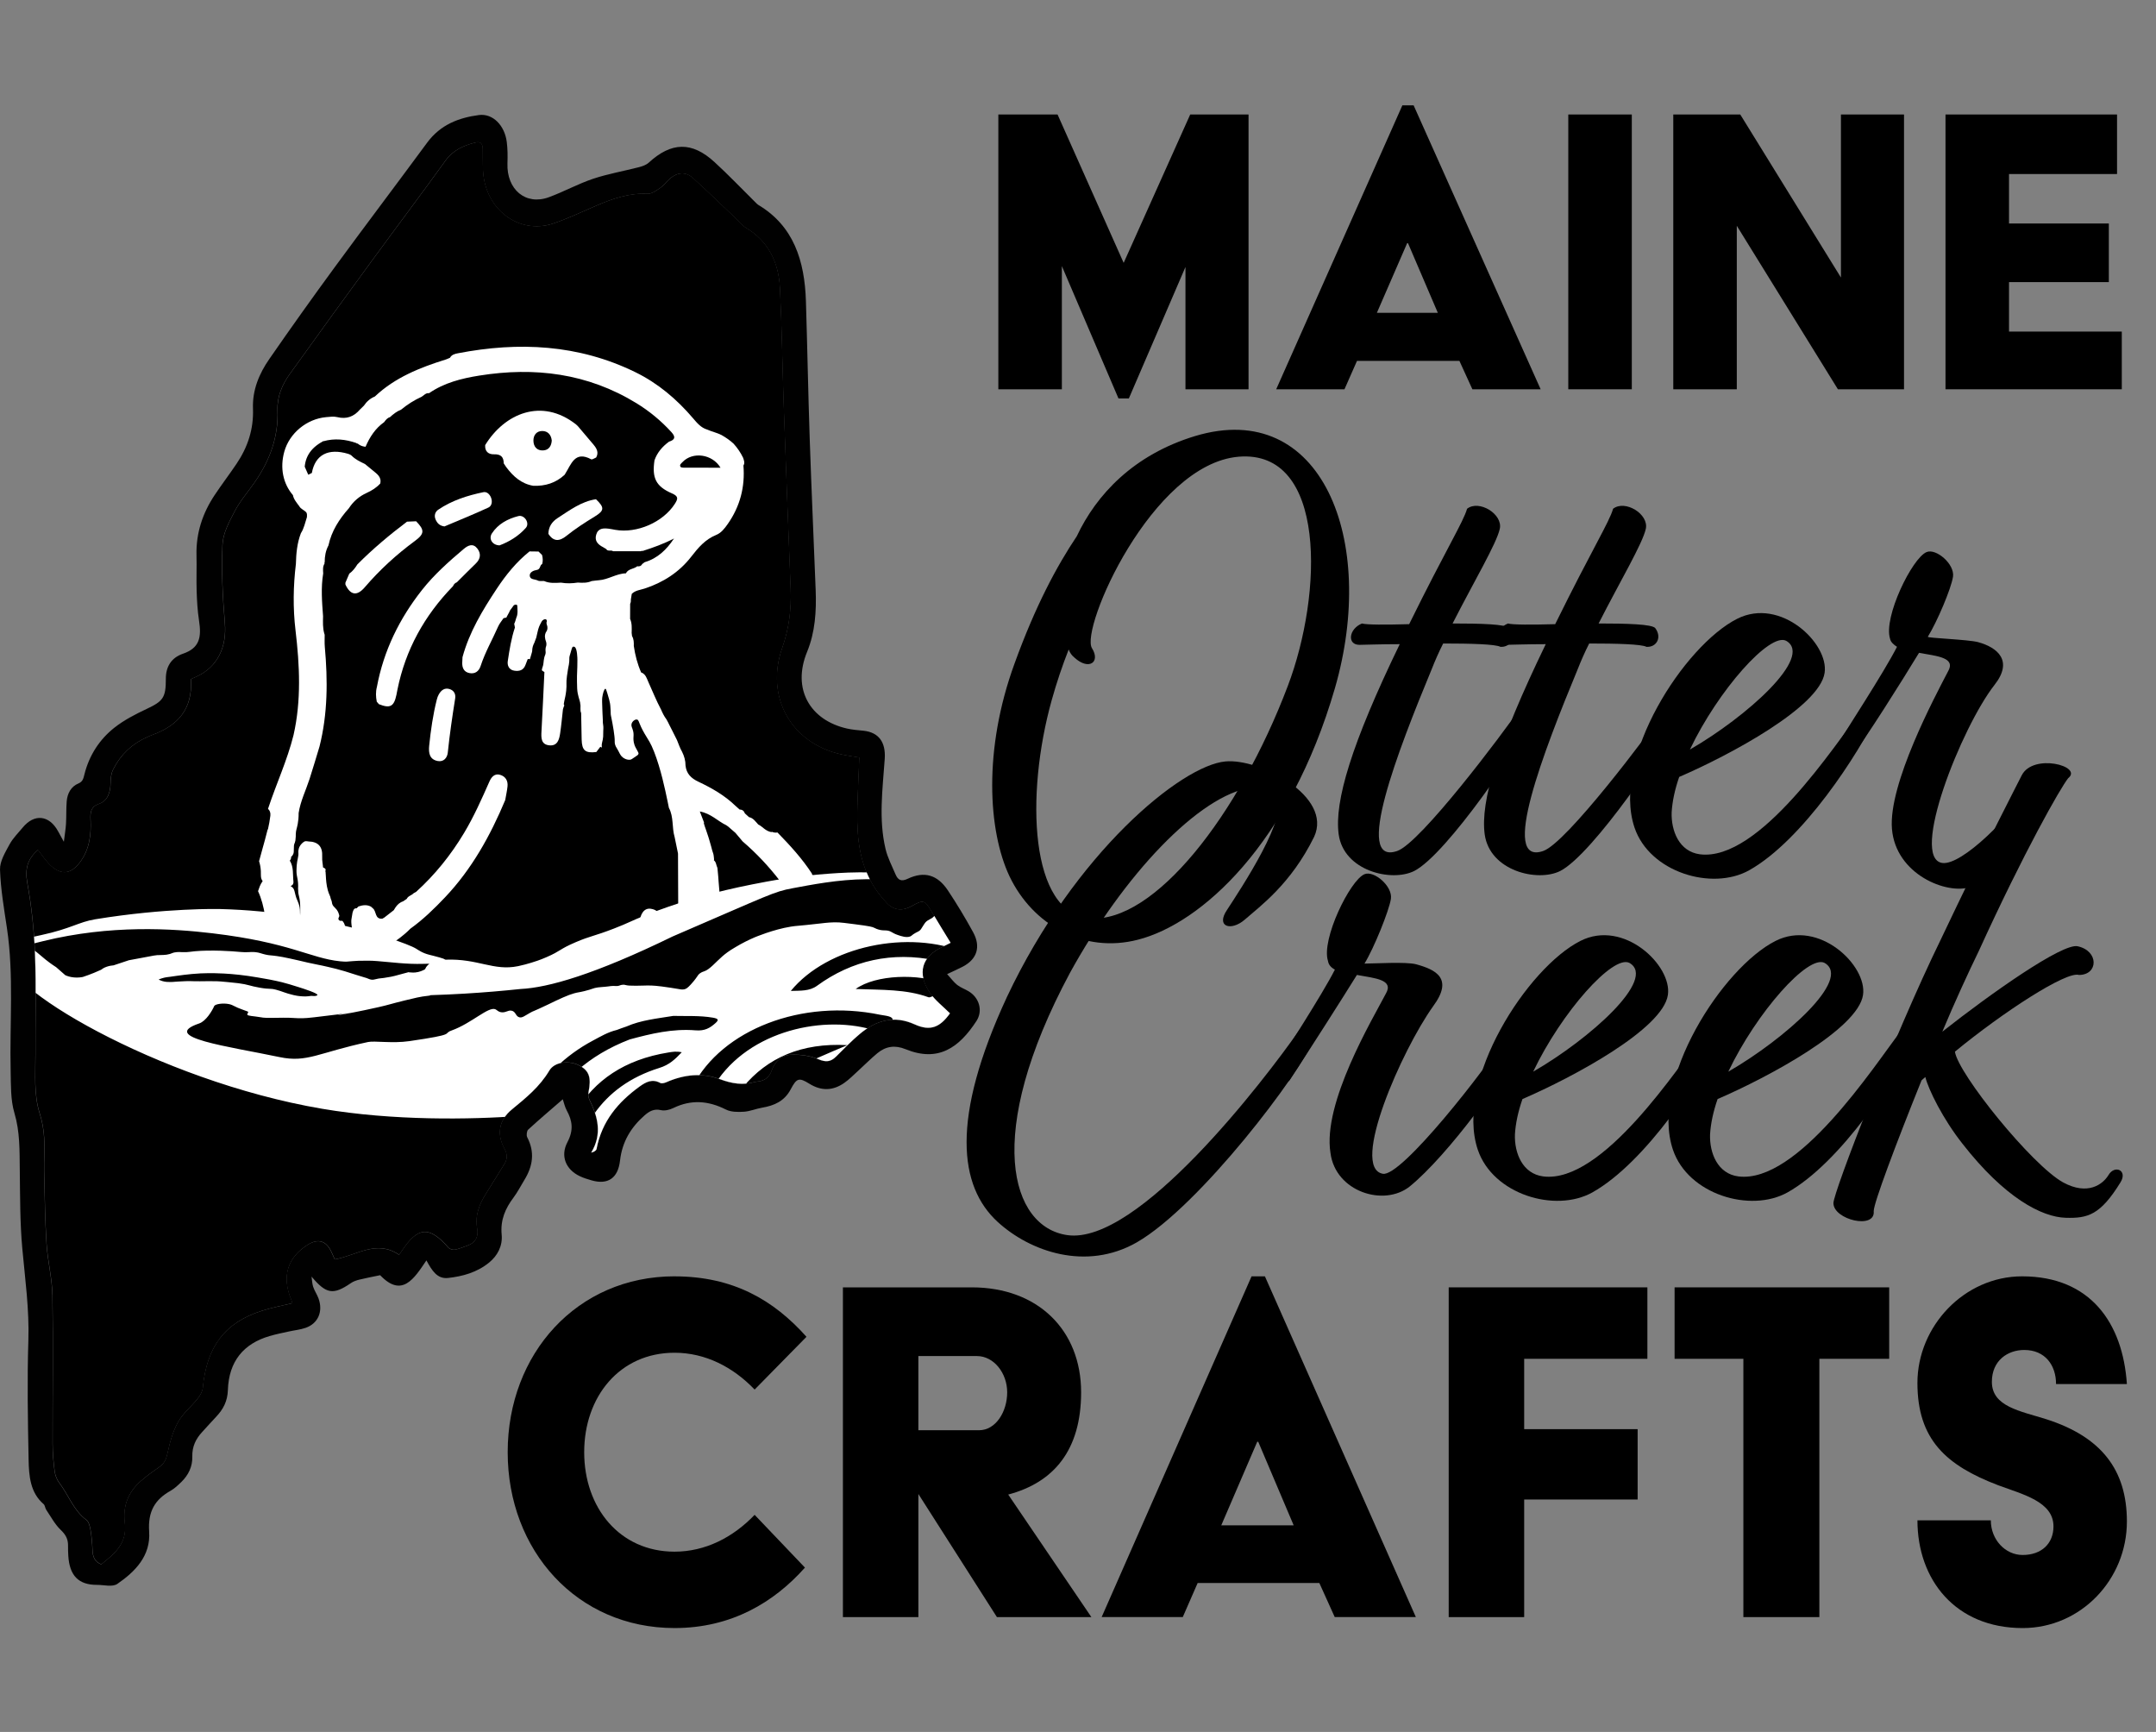 <?xml version="1.0" encoding="UTF-8"?>
<svg id="Lockup_-_Black" data-name="Lockup - Black" xmlns="http://www.w3.org/2000/svg" xmlns:xlink="http://www.w3.org/1999/xlink" viewBox="0 0 1280 1028.07">
  <rect x="0" y="0" width="1280" height="1028.07" fill="#808080" stroke="none"/>
  <defs>
    <style>
      .cls-1 {
        clip-path: url(#clippath);
      }

      .cls-2, .cls-3, .cls-4 {
        stroke-width: 0px;
      }

      .cls-3 {
        fill: #fff;
      }

      .cls-4 {
        fill: #010101;
      }
    </style>
    <clipPath id="clippath">
      <path class="cls-2" d="m563.95,601.58c-5.9,8.26-11.65,10.66-20.87,6.48-12.2-5.52-22.74-2.55-32.53,5.61-4.97,4.14-9.51,8.9-14.15,13.49-3.25,3.22-6.15,3.44-10.55,1.55-4.98-2.14-10.83-2.86-16.26-2.67-5.13.18-9.5,3.83-11.31,9.11-1.73,5.05-4.96,6.55-9.31,6.93-.17.01-.35,0-.51.06-7.23,2.21-13.91,1.1-21.12-1.6-10.39-3.9-21.22-2.75-31.57,1.78-1.16.51-2.83,1.01-3.78.49-4.73-2.58-8.5-.6-12.36,2.21-12.55,9.13-22.29,20.39-25.44,36.95-.19,1.02-1.5,1.79-3.17,2.21,6.64-11.06,3.96-21.24-1.03-31.42-.65-1.32-.82-3.21-.53-4.69,1.61-8.31.41-12.26-5-15.38-5.94-3.42-15.09-2.68-18.33,2.79-5.77,9.73-14.01,16.29-22.27,23.11-7.66,6.32-9.06,14.62-4.31,23.27,1.82,3.32,1.78,6.11-.11,9.14-3.61,5.78-7.15,11.59-10.79,17.35-4.03,6.38-6.75,12.99-5.3,21.05.83,4.63-1.04,8.24-5.5,9.82-2.59.92-5.15,2.05-7.81,2.56-1.21.23-3.05-.39-3.89-1.35-11.24-12.83-18.01-12.37-27.57,2.06-.49.74-1.01,1.45-1.61,2.32-13.31-9.17-24.97.29-38.17,2.72-.29-.63-1.08-2.34-1.84-4.07-3.05-6.95-7.95-8.56-14.2-4.64-12.12,7.6-15.54,18.98-9.82,32.62.27.64.46,1.33.71,2.07-6.13,1.5-12.19,2.63-18.05,4.49-22.04,6.99-32.85,21.33-35.15,45.69-.21,2.27-1.62,4.69-3.07,6.5-3.76,4.72-8.66,8.63-11.59,13.83-3.06,5.44-4.88,11.9-6.21,18.16-.78,3.7-1.84,6.37-4.77,8.43-3.85,2.71-7.72,5.44-11.27,8.57-7.22,6.36-10.7,14.6-9.41,24.7,1.58,12.38-6.21,18.45-13.97,24.67-3.96-1.51-5.07-4.59-5.22-8.58-.15-3.99-.5-8.01-1.17-11.94-.35-2.09-1.04-4.83-2.47-5.87-7.57-5.55-10.58-14.79-16.06-21.99-1.41-1.86-2.43-4.43-2.75-6.81-.72-5.41-1.2-10.91-1.22-16.38-.06-29.25.38-58.51-.08-87.76-.16-10.31-2.85-20.55-3.51-30.89-.92-14.19-1.09-28.44-1.42-42.67-.16-6.76.4-13.56,0-20.29-.29-4.83-1.15-9.76-2.6-14.34-3.64-11.43-2.54-23.15-2.59-34.8-.1-19.94.48-39.9-.27-59.81-.53-14.2-2-28.49-4.55-42.43-1.59-8.66.42-14.45,6.33-19.49,2.51,3.12,4.72,6.67,7.64,9.33,6.37,5.8,11.94,4.98,17.21-1.94,5.65-7.42,6.82-16.19,6.37-25.33-.22-4.49.11-7.72,5.1-9.47,5.01-1.76,6.73-6.69,6.77-12.36.02-2.74.41-5.8,1.61-8.15,4.46-8.8,11.21-15.1,19.88-18.96,1.1-.49,2.2-1.01,3.33-1.42,14.73-5.37,24.14-15.01,22.88-33.1,1.27-.58,2.36-1.08,3.45-1.57,12.39-5.64,17.96-17.55,16.72-31.83-1.33-15.4-2.07-30.97-1.41-46.39.29-6.82,4.07-13.79,7.35-20.03,3.24-6.16,7.91-11.45,11.87-17.18,8.77-12.7,14.06-26.61,13.46-42.76-.3-8.01,2.8-15.11,7.22-21.28,16.31-22.78,32.79-45.42,49.32-68.03,14.32-19.58,28.92-38.93,43.12-58.62,4.66-6.46,10.88-9.08,17.8-10.84,2.77-.7,4.3.45,4.36,3.54.08,4.39-.03,8.78.18,13.16,1.12,22.86,21.23,38.21,41.63,31.39,8.61-2.88,16.91-6.85,25.29-10.47,9.88-4.27,19.83-7.72,30.77-7.19,2.49.12,5.26-1.96,7.59-3.55,2.12-1.46,3.7-3.77,5.7-5.47,4.41-3.77,9.27-4.26,13.62-.35,8.6,7.74,16.89,15.87,25.31,23.83,2.03,1.92,3.83,4.31,6.14,5.69,13.21,7.86,19.46,20.4,20.23,35.9,1.15,23.18,1.42,46.4,2.24,69.6,1.29,36.35,2.69,72.7,4.11,109.05.47,12.01-1.01,23.49-5.02,34.9-10.2,28.99,5.29,56.55,34.98,63.14,3.47.77,7,1.23,10.81,1.88-.37,9.16-.8,18.06-1.09,26.97-.52,15.85.09,31.59,7.56,45.83,2.63,5.01,6.12,9.7,9.97,13.71,4.13,4.31,9.31,4.71,14.68,1.68,7.11-4.02,7.76-3.64,12.09,3.76,3.44,5.86,7.04,11.61,10.97,18.06-1.87.93-3.46,1.76-5.08,2.53-12.01,5.66-14.96,15.42-7.33,26.93,3.16,4.76,7.95,8.29,12.05,12.44Z"/>
    </clipPath>
  </defs>
  <g>
    <path class="cls-2" d="m639.32,318.22c11.58-24.55,33.63-48.31,70.25-59.4,75.11-22.57,108.37,61.78,82.96,149.69-26.91,92.66-79.6,139.79-116.96,149.29-32.14,8.32-62.41-8.71-76.23-37.62-12.71-26.93-15.69-75.24,2.99-126.32,12.33-34.06,25.04-57.82,37-75.63Zm-1.49,72.07c-1.49-1.19-2.62-2.77-3.36-4.75-3.74,9.5-7.1,19.4-10.09,30.1-15.7,56.23-13.08,126.72,22.79,129.49,38.12,2.77,88.19-60.98,117.34-137.81,20.93-55.04,23.17-140.58-29.15-136.22-51.57,4.36-94.17,102.17-87.07,113.65,5.23,8.32-1.87,13.46-10.46,5.54Z"/>
    <path class="cls-2" d="m862.41,370.09c16.82,0,31.76.4,33.63,2.77,4.11,5.54.75,11.48-5.23,11.09-2.99-1.58-17.56-1.98-34.01-1.98-2.62,5.15-4.86,10.3-6.73,15.05-20.18,48.71-46.71,117.21-20.55,108.11,13.83-4.75,62.41-69.3,73.24-85.14,3.36-2.77,9.34-.79,7.47,5.94-6.35,14.65-51.2,81.18-70.63,91.08-13.45,6.73-41.85,0-44.84-21.78-2.62-19.4,7.47-53.46,36.25-112.86-11.96,0-21.3.4-23.92.4-7.47,0-6.35-9.5,1.49-12.67,2.62.79,14.2.79,28.03.4,22.05-44.75,32.14-60.59,34.38-68.51,7.1-5.54,21.3,3.17,19.43,11.88-1.87,8.71-15.32,31.28-28.03,56.23Z"/>
    <path class="cls-2" d="m949.1,370.09c16.82,0,31.76.4,33.63,2.77,4.11,5.54.75,11.48-5.23,11.09-2.99-1.58-17.56-1.98-34.01-1.98-2.62,5.15-4.86,10.3-6.73,15.05-20.18,48.71-46.71,117.21-20.55,108.11,13.83-4.75,62.41-69.3,73.24-85.14,3.36-2.77,9.34-.79,7.47,5.94-6.35,14.65-51.2,81.18-70.63,91.08-13.45,6.73-41.85,0-44.84-21.78-2.62-19.4,7.47-53.46,36.25-112.86-11.96,0-21.3.4-23.92.4-7.47,0-6.35-9.5,1.49-12.67,2.62.79,14.2.79,28.03.4,22.05-44.75,32.14-60.59,34.38-68.51,7.1-5.54,21.3,3.17,19.43,11.88-1.87,8.71-15.32,31.28-28.03,56.23Z"/>
    <path class="cls-2" d="m996.93,461.17c-2.62,7.52-4.11,14.65-4.48,20.99-.37,11.09,4.48,23.36,16.82,24.95,35.13,4.36,79.97-64.55,96.41-86.33,4.11-4.75,9.34-3.17,9.72,1.58-11.96,25.34-45.22,76.43-76.98,94.25-22.05,12.28-59.04,1.19-68.01-25.34-13.83-41.18,29.52-108.11,60.91-123.95,25.78-13.07,54.56,14.65,51.94,32.08-2.99,20.2-56.05,48.71-86.32,61.78Zm6.35-16.24c33.63-19.4,73.62-55.04,57.17-64.55-9.72-5.15-40.36,29.3-57.17,64.55Z"/>
    <path class="cls-2" d="m1174.43,381.18c11.58,3.17,20.93,11.09,9.72,25.34-19.81,25.34-50.45,102.96-31.02,105.73,11.58,1.58,41.11-27.72,53.81-48.31,2.99-4.36,9.34-2.77,5.98,4.36-8.22,19.8-31.39,54.25-42.97,58.21-14.2,4.75-44.47-7.52-46.71-34.45-2.24-26.53,25.41-78.41,33.26-93.46,4.86-8.32-6.35-9.11-17.19-11.09-10.09,16.63-31.76,51.08-40.36,62.17-4.48,4.36-11.96.79-10.09-4.36,7.1-11.88,29.52-45.94,37.37-61.38-1.87-1.19-3.74-2.77-4.11-4.75-4.11-12.67,13.08-47.92,21.67-51.48,5.61-2.38,16.82,7.13,15.69,14.65-1.12,7.13-9.34,26.53-14.95,35.64,0,.79,23.92,1.58,29.9,3.17Z"/>
    <path class="cls-2" d="m743.2,467.44c-31.39,4.36-76.23,52.27-108,110.09-51.57,96.23-35.13,150.87-1.5,155.63,41.85,5.94,116.59-91.47,137.89-121.97,3.36-1.98,9.72,1.98,8.22,5.94-7.1,19.01-67.64,99-105.01,120.38-29.9,17.03-63.15,5.54-82.58-12.28-22.79-20.99-28.03-60.98,5.6-133.45,40.36-85.54,103.51-137.41,129.67-139.79,20.18-1.98,63.9,20.59,52.69,44.75-13.83,28.12-32.14,41.18-41.11,49.1-8.22,7.13-17.56,4.36-10.46-5.94,7.47-11.48,38.12-57.42,28.77-67.32-4.11-3.96-9.34-5.15-14.2-5.15Z"/>
    <path class="cls-2" d="m840.73,572.38c11.58,3.17,22.42,8.32,10.09,24.95-18.68,26.14-49.33,95.83-29.9,99.39,10.84,2.38,61.66-62.57,74.36-83.16,2.62-2.38,9.34-2.77,8.59,3.56-8.22,19.8-44.47,68.9-66.89,87.12-15.32,12.28-44.1,3.17-47.08-19.8-4.86-29.7,25.04-79.6,32.88-94.64,4.86-8.32-6.35-9.11-17.19-11.09-9.34,15.05-26.53,41.97-39.98,62.57-4.48,4.36-11.96.4-10.09-4.75,7.1-11.88,29.15-45.54,37-60.98-2.24-1.19-3.74-2.77-4.11-5.15-4.11-12.67,13.08-47.92,21.67-51.48,5.61-2.38,16.82,7.13,15.69,14.65-1.12,7.13-10.09,29.3-15.69,38.41,5.98,0,24.66-1.19,30.64.4Z"/>
    <path class="cls-2" d="m903.88,652.37c-2.62,7.52-4.11,14.65-4.48,20.99-.37,11.09,4.48,23.36,16.82,24.95,35.13,4.36,79.97-64.55,96.41-86.33,4.11-4.75,9.34-3.17,9.72,1.58-11.96,25.34-45.22,76.43-76.98,94.25-22.05,12.28-59.04,1.19-68.01-25.34-13.83-41.18,29.52-108.11,60.91-123.95,25.78-13.07,54.56,14.65,51.94,32.08-2.99,20.2-56.05,48.71-86.32,61.78Zm6.35-16.24c33.63-19.4,73.62-55.04,57.17-64.55-9.72-5.15-40.36,29.3-57.17,64.55Z"/>
    <path class="cls-2" d="m1019.73,652.37c-2.62,7.52-4.11,14.65-4.48,20.99-.37,11.09,4.48,23.36,16.82,24.95,35.13,4.36,79.97-64.55,96.41-86.33,4.11-4.75,9.34-3.17,9.72,1.58-11.96,25.34-45.22,76.43-76.98,94.25-22.05,12.28-59.04,1.19-68.01-25.34-13.83-41.18,29.52-108.11,60.91-123.95,25.78-13.07,54.56,14.65,51.94,32.08-2.99,20.2-56.05,48.71-86.32,61.78Zm6.35-16.24c33.63-19.4,73.62-55.04,57.17-64.55-9.72-5.15-40.36,29.3-57.17,64.55Z"/>
    <path class="cls-2" d="m1224.88,701.87c14.57,7.92,23.54,1.19,26.91-4.36,3.74-6.34,11.58-2.77,7.1,4.36-11.96,19.4-19.43,21.38-32.51,20.99-14.2-.4-36.25-11.88-61.28-43.96-11.58-14.65-20.18-32.08-22.05-39.6l-2.24,1.98c-15.32,38.02-28.4,72.86-28.4,77.62,1.12,11.09-23.92,5.15-23.92-4.75,0-6.34,35.87-99.39,63.53-156.02,28.77-60.59,44.47-90.29,48.21-97.81,6.73-13.46,36.62-5.54,27.65,1.58-4.48,5.54-26.16,43.56-53.06,102.56-6.35,13.07-14.2,30.1-21.67,47.92,29.15-22.97,71.37-52.67,80.34-50.69,12.71,2.77,12.33,17.03.75,17.03-7.47-2.38-45.22,22.18-73.62,45.54,1.87,13.07,45.59,67.32,64.27,77.62Z"/>
  </g>
  <g>
    <path class="cls-2" d="m400.47,757.63c34.75,0,58.83,14.03,78.33,35.88l-30.78,31.32c-12.8-13.38-29.26-21.86-47.55-21.86-32.61,0-53.64,26.1-53.64,59.04s21.03,59.04,53.64,59.04c18.29,0,34.75-8.48,47.55-21.86l29.87,31.32c-18.29,20.55-43.59,35.88-77.42,35.88-57.91,0-99.06-46-99.06-104.39s41.15-104.39,99.06-104.39Z"/>
    <path class="cls-2" d="m500.43,764.16h76.5c39.32,0,64.92,25.45,64.92,62.31,0,34.25-16.15,53.5-43.28,60.68l49.38,72.75h-56.08l-46.63-73.07v73.07h-44.81v-195.73Zm80.77,84.82c10.06,0,16.76-11.09,16.76-22.51s-7.92-21.53-17.98-21.53h-34.75v44.04h35.97Z"/>
    <path class="cls-2" d="m743.05,757.63h7.92l89.61,202.25h-48.16l-9.14-20.23h-72.24l-8.84,20.23h-48.16l89-202.25Zm24.99,147.78l-21.03-49.58h-.61l-21.34,49.58h42.98Z"/>
    <path class="cls-2" d="m860.08,764.16h117.96v42.41h-73.15v41.76h67.36v41.76h-67.36v69.81h-44.81v-195.73Z"/>
    <path class="cls-2" d="m1035.03,806.57h-40.84v-42.41h127.4v42.41h-41.45v153.32h-45.11v-153.32Z"/>
    <path class="cls-2" d="m1181.94,902.47c0,11.42,8.53,20.55,18.9,20.55,11.28,0,18.29-6.85,18.29-16.96,0-14.68-17.98-18.92-32.92-24.47-30.78-11.74-47.85-27.08-47.85-60.68s27.74-63.29,62.18-63.29c40.54,0,59.74,27.73,62.18,63.94h-42.06c0-11.09-6.4-20.23-18.9-20.23-9.75,0-19.2,6.2-19.2,18.92,0,14.68,16.76,17.29,32.31,22.18,32.61,10.44,47.85,30.01,47.85,60.68,0,34.58-27.43,63.29-61.87,63.29-39.93,0-62.48-28.71-62.48-63.94h43.59Z"/>
  </g>
  <g>
    <path class="cls-2" d="m592.72,67.96h35.14l39.25,88.08,39.51-88.08h34.63v163.11h-37.45v-72.58l-33.61,78.02h-6.16l-33.61-78.56v73.13h-37.71V67.96Z"/>
    <path class="cls-2" d="m832.58,62.52h6.67l75.42,168.55h-40.53l-7.7-16.86h-60.8l-7.44,16.86h-40.53l74.91-168.55Zm21.04,123.15l-17.7-41.32h-.51l-17.96,41.32h36.17Z"/>
    <path class="cls-2" d="m931.08,67.96h37.71v163.11h-37.71V67.96Z"/>
    <path class="cls-2" d="m993.42,67.96h39.76l59.77,96.78v-96.78h37.45v163.11h-39.25l-60.03-97.05v97.05h-37.71V67.96Z"/>
    <path class="cls-2" d="m1155.03,67.96h101.84v35.34h-64.13v29.36h59.26v34.8h-59.26v29.36h66.95v34.25h-104.66V67.96Z"/>
  </g>
  <g>
    <path class="cls-4" d="m334.12,652.52c-6.97,6.05-13.88,11.9-20.56,18.03-.83.76-1.13,3.4-.56,4.5,4.64,8.89,3.33,17.19-1.64,25.29-2.16,3.52-4.04,7.26-6.49,10.52-4.86,6.49-7.86,13.25-7.03,22.02.62,6.67-2.44,12.5-7.51,16.61-7.16,5.81-15.61,8.14-24.34,9.1-6.49.71-9.6-4.51-12.83-10.43-7.3,10.81-14.46,22.41-27.47,8.79-4.19.87-8.2,1.61-12.16,2.58-1.78.44-3.65,1.03-5.17,2.08-10.54,7.24-14.67,6.56-23.39-3.83.3,2.04.33,4.18.97,6.09.8,2.39,2.3,4.5,3.16,6.87,2.81,7.76-.24,14.88-7.67,17.46-3.22,1.12-6.68,1.42-10.01,2.17-3.84.86-7.71,1.61-11.48,2.73-15.23,4.49-24.1,14.86-24.65,32.09-.21,6.62-2.85,11.46-7,15.83-2.8,2.95-5.5,6.01-8.26,9-3.74,4.05-6.02,8.6-5.86,14.62.16,5.95-2.36,11-6.45,14.99-2.01,1.96-4.12,3.97-6.5,5.31-9.2,5.16-13.49,12.21-12.67,24.17,1,14.55-8.46,23.88-18.88,31.07-2.93,2.02-8,.56-12.08.58-10.95.05-16.35-5.47-17.05-17.37-.12-2.01-.17-4.02-.15-6.03.04-3.92-1.52-6.53-4.36-9.24-3.44-3.28-5.83-7.84-8.58-11.91-.68-1.01-.72-2.66-1.55-3.37-8.01-6.89-8.73-16.8-8.92-26.43-.46-23.56-.89-47.16-.14-70.71.59-18.41-1.93-36.36-3.59-54.51-1.43-15.57-1.3-31.33-1.51-47.01-.14-11.3.13-22.37-3.19-33.54-2.32-7.78-2.03-16.57-2.23-24.93-.66-28.29,2.01-56.67-2.21-84.87-1.72-11.52-3.73-23.08-4.1-34.68-.16-4.91,3.12-10.23,5.62-14.88,2.01-3.74,5.16-6.79,7.87-10.08,6.89-8.35,15.71-7.4,20.98,2.22.85,1.55,1.7,3.1,3.43,6.25.57-4.61,1.1-7.66,1.28-10.74.25-4.38.06-8.79.4-13.15.38-4.88,2.6-8.88,6.92-10.71,2.7-1.14,2.98-2.91,3.65-5.56,2.85-11.3,9.01-20.65,17.68-27.51,5.82-4.6,12.56-8.05,19.23-11.19,9.75-4.59,11.42-6.68,11.39-17.91-.02-7.01,3.13-12.44,10.11-14.84,10.07-3.45,11.1-9.86,9.59-19.7-.88-5.73-1.22-11.58-1.41-17.4-.23-7.1.09-14.22-.09-21.33-.33-13.35,3.7-25.16,10.83-35.85,4.17-6.25,8.71-12.21,12.91-18.43,6.6-9.75,10.25-20.52,9.79-32.77-.42-11.13,3.71-20.84,9.69-29.46,12.71-18.36,25.66-36.54,38.84-54.51,18.13-24.75,36.65-49.17,54.84-73.88,7.91-10.75,18.87-14.88,30.76-16.44,8.3-1.09,15.32,6.2,16.55,16.01.52,4.14.56,8.39.4,12.57-.57,15.62,10.81,25.25,24.6,20.19,8.87-3.25,17.3-7.94,26.23-10.93,8.89-2.97,18.18-4.55,27.26-6.9,2.03-.53,4.26-1.29,5.8-2.69,13.41-12.29,25.6-12.66,39.01-.36,8.4,7.7,16.31,16.01,24.44,24.04.5.49.99,1.05,1.57,1.4,21.01,12.48,27.55,33.22,28.29,57.14.85,27.41,1.34,54.83,2.27,82.23,1.01,29.78,2.37,59.54,3.52,89.31.48,12.53-.31,24.99-5.08,36.59-9.13,22.2,1.8,40.67,23.79,45.59,3.16.71,6.43.94,9.65,1.27,9.22.95,13.31,6.96,12.64,16.7-1.23,17.82-3.72,35.76.48,53.48,1.24,5.22,3.82,10.09,5.92,15.06,1.5,3.54,3.48,4.42,7.26,2.63,9.83-4.66,17.64-2.38,23.83,6.91,5.34,8.02,10.34,16.33,14.99,24.83,4.7,8.61,2.31,15.97-6.03,20.37-2.72,1.44-5.54,2.65-9.41,4.49,2.37,2.59,3.97,4.85,6.02,6.45,2.04,1.59,4.58,2.43,6.8,3.78,6.25,3.78,8.58,11.51,4.56,17.66-10.33,15.8-22.64,24.58-42.02,16.69-6.29-2.56-11.73-1.81-16.81,2.4-3.91,3.24-7.5,6.9-11.28,10.33-2.73,2.48-5.34,5.17-8.32,7.26-6.74,4.72-13.64,4.91-20.76.49-6.19-3.85-7.54-3.31-11.06,3.34-3.73,7.06-9.85,9.67-16.89,10.87-3.68.63-7.27,2.2-10.95,2.43-3.56.22-7.61.22-10.71-1.35-10.39-5.23-20.55-6-31.12-.86-2.23,1.08-5.12,1.78-7.42,1.25-4.07-.94-6.87.65-9.76,3.2-7.96,7.01-13.2,15.52-14.48,26.78-1.19,10.42-7.21,14.43-16.7,11.76-2.47-.7-4.95-1.46-7.27-2.57-8.18-3.91-11.61-11.9-7.24-20.18,3.66-6.93,3.03-12.53-.41-18.78-1.16-2.12-1.67-4.65-2.36-6.65Zm229.83-50.94c-4.1-4.15-8.89-7.68-12.05-12.44-7.63-11.51-4.69-21.27,7.33-26.93,1.62-.76,3.21-1.6,5.08-2.53-3.93-6.45-7.53-12.2-10.97-18.06-4.34-7.4-4.98-7.78-12.09-3.76-5.37,3.03-10.54,2.63-14.68-1.68-3.85-4.01-7.34-8.7-9.97-13.71-7.47-14.24-8.08-29.98-7.56-45.83.29-8.91.72-17.81,1.09-26.97-3.81-.65-7.34-1.11-10.81-1.88-29.69-6.59-45.18-34.15-34.98-63.14,4.02-11.41,5.49-22.9,5.02-34.9-1.42-36.35-2.83-72.69-4.11-109.05-.82-23.2-1.08-46.42-2.24-69.6-.77-15.5-7.02-28.04-20.23-35.9-2.32-1.38-4.11-3.77-6.14-5.69-8.42-7.97-16.71-16.1-25.31-23.83-4.35-3.92-9.21-3.42-13.62.35-1.99,1.7-3.58,4.01-5.7,5.47-2.32,1.6-5.09,3.68-7.59,3.55-10.93-.53-20.89,2.92-30.77,7.19-8.38,3.62-16.68,7.59-25.29,10.47-20.39,6.82-40.51-8.53-41.63-31.39-.21-4.38-.1-8.77-.18-13.16-.06-3.1-1.58-4.25-4.36-3.54-6.91,1.75-13.14,4.37-17.8,10.84-14.19,19.69-28.8,39.03-43.12,58.62-16.53,22.6-33.01,45.25-49.32,68.03-4.42,6.17-7.52,13.27-7.22,21.28.61,16.15-4.69,30.06-13.46,42.76-3.96,5.73-8.63,11.02-11.87,17.18-3.29,6.24-7.06,13.22-7.35,20.03-.66,15.42.08,30.99,1.41,46.39,1.24,14.28-4.33,26.19-16.72,31.83-1.09.49-2.18.99-3.45,1.57,1.26,18.09-8.15,27.73-22.88,33.1-1.13.41-2.22.93-3.33,1.42-8.67,3.86-15.42,10.16-19.88,18.96-1.19,2.35-1.59,5.41-1.61,8.15-.04,5.67-1.76,10.61-6.77,12.36-4.99,1.75-5.32,4.99-5.1,9.47.45,9.14-.71,17.91-6.37,25.33-5.27,6.92-10.84,7.74-17.21,1.94-2.92-2.66-5.13-6.22-7.64-9.33-5.91,5.04-7.91,10.83-6.33,19.49,2.55,13.94,4.02,28.23,4.55,42.43.75,19.91.17,39.87.27,59.81.06,11.66-1.04,23.38,2.59,34.8,1.46,4.58,2.32,9.51,2.6,14.34.4,6.74-.15,13.53,0,20.29.33,14.23.51,28.48,1.42,42.67.67,10.34,3.35,20.58,3.51,30.89.46,29.25.02,58.51.08,87.76.01,5.46.5,10.96,1.22,16.38.31,2.38,1.33,4.95,2.75,6.81,5.48,7.21,8.49,16.44,16.06,21.99,1.43,1.05,2.11,3.78,2.47,5.87.66,3.93,1.01,7.94,1.17,11.94.15,3.99,1.26,7.07,5.22,8.58,7.76-6.23,15.55-12.29,13.97-24.67-1.29-10.1,2.19-18.33,9.41-24.7,3.55-3.13,7.42-5.86,11.27-8.57,2.93-2.06,3.98-4.73,4.77-8.43,1.33-6.26,3.15-12.72,6.21-18.16,2.93-5.21,7.83-9.11,11.59-13.83,1.44-1.81,2.85-4.23,3.07-6.5,2.3-24.37,13.1-38.7,35.15-45.69,5.86-1.86,11.92-2.99,18.05-4.49-.25-.75-.44-1.43-.71-2.07-5.73-13.65-2.31-25.02,9.82-32.62,6.25-3.92,11.15-2.32,14.2,4.64.76,1.73,1.56,3.44,1.84,4.07,13.2-2.43,24.86-11.88,38.17-2.72.61-.87,1.12-1.58,1.61-2.32,9.56-14.43,16.33-14.89,27.57-2.06.84.96,2.68,1.58,3.89,1.35,2.66-.51,5.22-1.64,7.81-2.56,4.45-1.58,6.33-5.19,5.5-9.82-1.45-8.07,1.27-14.68,5.3-21.05,3.64-5.75,7.18-11.57,10.79-17.35,1.89-3.04,1.93-5.82.11-9.14-4.75-8.65-3.35-16.95,4.31-23.27,8.27-6.82,16.51-13.38,22.27-23.11,3.24-5.48,12.39-6.22,18.33-2.79,5.41,3.12,6.61,7.06,5,15.38-.29,1.48-.12,3.37.53,4.69,4.99,10.18,7.67,20.36,1.03,31.42,1.67-.41,2.98-1.19,3.17-2.21,3.15-16.56,12.89-27.82,25.44-36.95,3.86-2.81,7.62-4.79,12.36-2.21.95.52,2.62.02,3.78-.49,10.35-4.53,21.17-5.68,31.57-1.78,7.21,2.71,13.89,3.81,21.12,1.6.16-.05.34-.04.51-.06,4.35-.38,7.58-1.89,9.31-6.93,1.81-5.28,6.18-8.93,11.31-9.11,5.43-.19,11.27.53,16.26,2.67,4.39,1.89,7.29,1.67,10.55-1.55,4.64-4.59,9.17-9.35,14.15-13.49,9.79-8.16,20.34-11.13,32.53-5.61,9.22,4.18,14.97,1.77,20.87-6.48Z"/>
    <g>
      <path d="m563.95,601.58c-5.9,8.26-11.65,10.66-20.87,6.48-12.2-5.52-22.74-2.55-32.53,5.61-4.97,4.14-9.51,8.9-14.15,13.49-3.25,3.22-6.15,3.44-10.55,1.55-4.98-2.14-10.83-2.86-16.26-2.67-5.13.18-9.5,3.83-11.31,9.11-1.73,5.05-4.96,6.55-9.31,6.93-.17.01-.35,0-.51.06-7.23,2.21-13.91,1.1-21.12-1.6-10.39-3.9-21.22-2.75-31.57,1.78-1.16.51-2.83,1.01-3.78.49-4.73-2.58-8.5-.6-12.36,2.21-12.55,9.13-22.29,20.39-25.44,36.95-.19,1.02-1.5,1.79-3.17,2.21,6.64-11.06,3.96-21.24-1.03-31.42-.65-1.32-.82-3.21-.53-4.69,1.61-8.31.41-12.26-5-15.38-5.94-3.42-15.09-2.68-18.33,2.79-5.77,9.73-14.01,16.29-22.27,23.11-7.66,6.32-9.06,14.62-4.31,23.27,1.82,3.32,1.78,6.11-.11,9.14-3.61,5.78-7.15,11.59-10.79,17.35-4.03,6.38-6.75,12.99-5.3,21.05.83,4.63-1.04,8.24-5.5,9.82-2.59.92-5.15,2.05-7.81,2.56-1.21.23-3.05-.39-3.89-1.35-11.24-12.83-18.01-12.37-27.57,2.06-.49.74-1.01,1.45-1.61,2.32-13.31-9.17-24.97.29-38.17,2.72-.29-.63-1.08-2.34-1.84-4.07-3.05-6.95-7.95-8.56-14.2-4.64-12.12,7.6-15.54,18.98-9.82,32.62.27.64.46,1.33.71,2.07-6.13,1.5-12.19,2.63-18.05,4.49-22.04,6.99-32.85,21.33-35.15,45.69-.21,2.27-1.62,4.69-3.07,6.5-3.76,4.72-8.66,8.63-11.59,13.83-3.06,5.44-4.88,11.9-6.21,18.16-.78,3.7-1.84,6.37-4.77,8.43-3.85,2.71-7.72,5.44-11.27,8.57-7.22,6.36-10.7,14.6-9.41,24.7,1.58,12.38-6.21,18.45-13.97,24.67-3.96-1.51-5.07-4.59-5.22-8.58-.15-3.99-.5-8.01-1.17-11.94-.35-2.09-1.04-4.83-2.47-5.87-7.57-5.55-10.58-14.79-16.06-21.99-1.41-1.86-2.43-4.43-2.75-6.81-.72-5.41-1.2-10.91-1.22-16.38-.06-29.25.38-58.51-.08-87.76-.16-10.31-2.85-20.55-3.51-30.89-.92-14.19-1.09-28.44-1.42-42.67-.16-6.76.4-13.56,0-20.29-.29-4.83-1.15-9.76-2.6-14.34-3.64-11.43-2.54-23.15-2.59-34.8-.1-19.94.48-39.9-.27-59.81-.53-14.2-2-28.49-4.55-42.43-1.59-8.66.42-14.45,6.33-19.49,2.51,3.12,4.72,6.67,7.64,9.33,6.37,5.8,11.94,4.98,17.21-1.94,5.65-7.42,6.82-16.19,6.37-25.33-.22-4.49.11-7.72,5.1-9.47,5.01-1.76,6.73-6.69,6.77-12.36.02-2.74.41-5.8,1.61-8.15,4.46-8.8,11.21-15.1,19.88-18.96,1.1-.49,2.2-1.01,3.33-1.42,14.73-5.37,24.14-15.01,22.88-33.1,1.27-.58,2.36-1.08,3.45-1.57,12.39-5.64,17.96-17.55,16.72-31.83-1.33-15.4-2.07-30.97-1.41-46.39.29-6.82,4.07-13.79,7.35-20.03,3.24-6.16,7.91-11.45,11.87-17.18,8.77-12.7,14.06-26.61,13.46-42.76-.3-8.01,2.8-15.11,7.22-21.28,16.31-22.78,32.79-45.42,49.32-68.03,14.32-19.58,28.92-38.93,43.12-58.62,4.66-6.46,10.88-9.08,17.8-10.84,2.77-.7,4.3.45,4.36,3.54.08,4.39-.03,8.78.18,13.16,1.12,22.86,21.23,38.21,41.63,31.39,8.61-2.88,16.91-6.85,25.29-10.47,9.88-4.27,19.83-7.72,30.77-7.19,2.49.12,5.26-1.96,7.59-3.55,2.12-1.46,3.7-3.77,5.7-5.47,4.41-3.77,9.27-4.26,13.62-.35,8.6,7.74,16.89,15.87,25.31,23.83,2.03,1.92,3.83,4.31,6.14,5.69,13.21,7.86,19.46,20.4,20.23,35.9,1.15,23.18,1.42,46.4,2.24,69.6,1.29,36.35,2.69,72.7,4.11,109.05.47,12.01-1.01,23.49-5.02,34.9-10.2,28.99,5.29,56.55,34.98,63.14,3.47.77,7,1.23,10.81,1.88-.37,9.16-.8,18.06-1.09,26.97-.52,15.85.09,31.59,7.56,45.83,2.63,5.01,6.12,9.7,9.97,13.71,4.13,4.31,9.31,4.71,14.68,1.68,7.11-4.02,7.76-3.64,12.09,3.76,3.44,5.86,7.04,11.61,10.97,18.06-1.87.93-3.46,1.76-5.08,2.53-12.01,5.66-14.96,15.42-7.33,26.93,3.16,4.76,7.95,8.29,12.05,12.44Z"/>
      <g class="cls-1">
        <g>
          <g>
            <path class="cls-3" d="m482.1,518.66c-5.82-8.96-13.05-16.86-20.53-24.51-1.23.24-2.43.01-3.55-.49.07.11.14.22.21.33-3.89-.62-5.5-3.43-8.06-4.57h0c-1.62-1.73-2.93-3.85-5.5-4.38l-2.44-2.22c-.53-1.42-1.47-2.3-3.08-2.26-.81-.72-1.63-1.44-2.44-2.15h0c-6.42-6.25-14.11-10.63-22.1-14.4-4.32-2.04-7.11-4.78-7.62-9.59.02-2.92-.78-5.63-2.07-8.22-1.28-2.17-2.02-4.57-2.99-6.88-.87-1.75-1.79-3.46-2.62-5.23-.68-1.26-1.34-2.54-1.95-3.84-.54-1.09-1.05-2.18-1.68-3.22-1.35-1.8-2.35-3.79-3.22-5.85-2.81-5.28-5.04-10.83-7.5-16.28-.96-2.12-1.54-4.52-3.94-5.62-.12-.01-.23-.03-.34-.05-2.25-5.05-3.6-10.35-4.4-15.8.05-2.03.05-4.05-1.05-5.87,0,0,0,0,0,0-.07-.62-.14-1.25-.22-1.87.06-2.81.26-5.64-.92-8.32,0,0,0,0,0,0,0,0,0,0,0,0,0-2.99.02-5.99.03-8.98.46-.82.46-1.71.43-2.61.18-1.09.36-2.17.53-3.26,2.06-2.1,4.95-2.3,7.52-3.13,11.12-3.61,20.66-9.76,27.76-18.92,4.21-5.43,8.36-10.33,14.9-12.97,2.9-1.17,4.91-3.79,6.73-6.37,7.37-10.46,10.41-22.09,9.38-34.81.99-1.56.29-3.07-.18-4.57-1.48-3.08-3.39-5.87-5.68-8.4-2.15-2-4.56-3.64-7.1-5.09-2.72-1.41-5.75-2-8.53-3.26-3.74-1.1-6.05-3.93-8.46-6.76-9.64-11.32-20.89-20.81-34.24-27.33-33.72-16.48-69.15-18.2-105.43-11.19-1.81.35-3.61.83-4.6,2.65-.82.34-1.62.75-2.47,1.02-15.37,4.79-30.17,10.67-42.14,21.98-2.74,1.12-4.86,2.98-6.49,5.42-.78.77-1.57,1.53-2.35,2.3-3.6,4.2-7.92,5.88-13.5,4.5-2.07-.51-4.4-.17-6.59.02-11.52,1.04-21.78,9.54-24.82,20.47-2.69,9.67-.75,18.99,5.12,25.83.43,2.41,2.17,4.42,3.74,6.54.95,1.78,3.02,2.3,4.25,3.77.46.87.39,1.81.32,2.74-1.08,3.22-1.69,6.63-3.58,9.54-2.25,5.88-2.82,12.03-2.97,18.25-1.59,13.13-1.79,26.22-.22,39.43,2.46,20.75,3.5,41.56-1.2,62.23-3.69,14.84-10.17,28.7-14.94,43.15-.07.2-.13.38-.19.57,1.01.87,1.61,2.23,1.39,4.07-.31,2.64-.82,5.36-1.44,8.12-.06.02-.12.05-.18.07-.49,2.03-1.03,4.09-1.6,6.16-.19.71-.39,1.42-.59,2.14-.25.88-.49,1.77-.74,2.65h0c-.73,2.61-1.47,5.23-2.15,7.86.57,1.77.94,3.73,1.05,5.84.11,2.04-.33,4.27,1.09,5.99-.09.1-.17.2-.24.32-1.21,1.72-1.86,3.67-2.51,5.63,2.1,4.58,3.3,9.37,4.09,14.28,6.14,1.92,12.06,4.71,18.39,5.97,6.37,1.26,12.89,1.09,19.17,2.93,6.71,1.96,13.27,3.85,20.14,5.23,5.25,1.06,10.53,3.05,15.88,3.85,4.55-2.91,8.92-6.06,12.76-9.98,7.57-5.43,14.21-11.89,20.61-18.64,15.9-16.78,26.86-36.59,35.71-57.72,0,0,0-.01,0-.02.46-2.7,1.08-5.39,1.36-8.11.34-3.33-1.18-5.88-4.36-6.83-3.31-1-5.22,1.33-6.38,3.96-4.6,10.41-9.21,20.8-15.09,30.6-7.81,13.03-17.2,24.7-28.44,34.9l-1.46.8c-1.2,1.33-3.29,1.57-4.1,3.36-.69.47-1.37.93-2.06,1.4-.46.15-.88.34-1.29.55-.04.02-.08.04-.12.07-1.72.94-2.92,2.44-3.91,4.17-.09.16-.19.32-.28.49-1.88,1.46-3.76,2.92-5.63,4.39-.4.23-.79.46-1.19.69-4.54.42-3.42-4.32-5.56-6.09h0c-.4-.36-.81-.71-1.22-1.07,0,0,0,0,0,0-2.45-1.29-4.91-.91-7.39-.1,0,0,0,0,0,0-.37.36-.73.72-1.1,1.09-.54-.06-.89.08-1.07.17-.23.11-.4.28-.55.46-.27.46-.49.94-.66,1.46-.02.05-.03.1-.04.16-.05.19-.1.38-.15.57-.01.05-.02.1-.03.15-.05.23-.08.46-.11.69-.38,2.83-.51,2.52-.55,3.51-.07,1.51.19,3.2.26,3.73.1.66.2,1.17,0,1.83-.19.62-.71,1.55-1.41,1.58-.38.02-.69-.24-.98-.57-.77-.64-1.11-1.55-1.36-2.51-.03-.07-.05-.14-.08-.21-.46-1.32-.38-1.52-.75-2.16-.38-.67-.61-1.07-1.07-1.38-.03-.02-.09-.07-.14-.11-.24.1-1.12.23-1.68-.24-.02-.02-.15-.14-.26-.31-.02-.03-.03-.05-.05-.08-.06-.12-.12-.25-.14-.4-.05-.4.14-.79.32-1.16.12-.25.19-.35.22-.56,0-.01,0-.03,0-.04-.02-.19-.05-.38-.09-.56,0-.02,0-.04-.02-.06-.17-.6-.29-.92-.29-.92-.03-.12-.08-.26-.14-.42-.27-.66-.62-1.26-1.03-1.82-.25-.32-.54-.62-1.08-1.18-.62-.64-.9-.88-1.18-1.36-.2-.34-.31-.65-.33-.7-.06-.16-.1-.31-.13-.46-.1-.37-.17-.76-.22-1.16-.09-.46-.23-.73-.41-1.18-.14-.36-.31-.88-.44-1.56-.02-.07-.04-.13-.07-.2-.7-1.5-1.12-2.78-1.38-3.67-.91-3.22-1.09-6.53-1.18-8.33-.03-.4-.06-.8-.08-1.2,0,0,0-.01,0-.02-.01-.09-.06-.34-.05-.68,0-.13.01-.16,0-.27,0-.31-.09-.53-.11-.62-.11-.39.06-.67.11-.96,0-.07,0-.15,0-.22-.05-.34-.36-.81-1.55-1.31-.04-1.58-.64-3.79-.5-6.46.31-5.87-2.37-8.79-8.19-8.94-.4-.08-.87-.15-1.39-.15-.17,0-.34,0-.5.01-.11.04-.29.1-.49.22-.03.01-.09.05-.18.1-.08.05-.17.11-.25.16-.05.03-.09.06-.14.1-.09.06-.19.14-.3.23-.03.02-.05.05-.08.07-.1.09-.21.18-.33.29-.06.05-.13.11-.2.17-.62.61-1.12,1.32-1.52,2.14-.16.37-.25.7-.32.92-.14.48-.2.89-.23,1.18,0,.28-.02.57-.04.85,0,.29.03.5.04.58.18,1.86-.79,4.3-1,7.29-.05.71-.09,1.56-.09,1.56-.04.95-.06,1.42-.06,1.88.01.93.1,1.76.2,2.42.13.71.27,1.42.4,2.13.02.09.03.18.05.28.02.12.04.24.06.36.02.13.04.27.06.41.02.14.04.29.06.44.04.36.09.76.12,1.22.02.2.02.4.03.8.02.49.02.73.02,1.01,0,.6-.04.66-.04,1.13,0,.15,0,.3.01.45.02.21.05.39.07.95.03.6.01.87.03,1.16.05.38.11.76.2,1.13,0,.03.01.06.02.09,0,0,.16.65.43,1.89,0,0,.37,1.67.46,3.97,0,.04,0,.13.01.26.03.6.05,1.21.06,1.81.03,1.33-.02,4.39-.07,4.39-.02,0-.03-.47-.06-1.41-.02-.53-.02-.86-.03-1.11,0-.31-.02-.63-.04-.94-.07-.87-.21-1.54-.29-1.9-.24-1.1-.56-1.89-1.05-3.11-.38-.96-.54-1.16-.81-1.96-.27-.81-.49-1.66-.49-1.66-.06-.22-.13-.53-.15-.59-.07-.28-.12-.5-.17-.69,0,0,0,0,0,0-.05-.21-.08-.35-.1-.4-.21-.89-.5-2.1-1.41-2.9-.55-.48-.95-.5-1-.84,1.24-.32,1.75-1.45,1.63-2.5-.48-4.2.24-8.66-2.17-12.5.04-.09.11-.13.25-.32.23-.31.33-.61.38-.78.1-.31.17-.51.16-.79,0-.19-.04-.38.08-.52.05-.06.09-.06.18-.11.19-.11.3-.24.46-.45.07-.09.18-.24.34-.55.22-.44.34-.8.37-.86.07-.21.11-.48.13-.79.02-.55.02-1.1.05-1.65,0-.72,0-1.46.06-2.07.14-1.32.46-1.09.83-2.92.02-.09.03-.17.05-.25.04-.76.09-1.52.2-2.27,0-.43,0-.85.01-1.32.08-2.57.62-3.14,1.18-6.25.26-1.46.55-3.63.52-6.37,1.08-7.08,4.3-13.47,6.48-20.2,2.07-6.41,3.96-12.87,5.92-19.31h0c4.89-19.48,4.94-39.21,3.14-59.05-.21-2.36-.07-4.76-.09-7.14h0s.02-.01.03-.02c-.09-.23-.16-.46-.22-.7-1.01-3.4-.83-6.9-.76-10.39-.63-8.47-1.33-16.94.08-25.4-.1-2.01-.36-4.05.82-5.88,0,0,0,0,0,0-.18-.26-.16-.51.06-.74h0c0-3.5.57-6.87,2.24-10h0c1.85-8.58,6.41-15.65,12.14-22.08,2.63-4.09,6.19-7.11,10.6-9.11,3.01-1.37,5.77-3.09,8.01-5.56h0s0,0,0,0c.92-4-2.08-5.76-4.51-7.83-1.47-1.26-2.98-2.46-4.48-3.68-.1-.05-.19-.11-.28-.16-2.8-1.34-5.6-2.67-7.8-4.94-.25-.18-.51-.35-.76-.52-.4-.17-.79-.33-1.19-.48-11.85-3.54-19.61.51-21.59,11.35-.71.35-1.42.7-2.12,1.05-.18-.4-.35-.8-.53-1.19-.53-1.19-1.06-2.39-1.58-3.58h0c.16-1.79.54-3.42,1.11-4.91.29-.75.62-1.46,1-2.14,1.9-3.39,4.92-5.97,8.72-8,.04-.1.08-.19.12-.29.03.08.06.16.09.23,6.66-1.87,13.2-1.18,19.65,1.07h0s.3.33.3.33l.44-.06c.9.8,1.91,1.33,3.01,1.63.54.15,1.1.25,1.68.3h0c2.48-5.77,5.8-10.91,11.03-14.61.93-1.24,1.83-2.51,3.45-2.95,1.97-1.81,4.06-3.46,6.59-4.45,3.74-3.08,7.79-5.65,12.2-7.66,1.41-.83,2.47-2.4,4.42-2.12,8.96-6.19,19.26-8.76,29.73-10.44,32.97-5.29,64.44-1.39,93.4,16.37,7.71,4.73,14.64,10.45,20.76,17.17,2.68,2.94,2.12,4.55-1.42,5.67-3.91,2.87-6.99,6.39-8.62,11.04-1.57,10.5.79,15.5,10.38,19.67,4.03,1.75,3.57,3.26,1.66,6.25-6.96,10.83-22.43,17.65-35.36,15.37-1.26-.22-2.51-.5-3.78-.66-3.26-.41-6.41-.36-7.53,3.58-1.06,3.74,1.11,5.82,4.12,7.38.63.33,1.22.73,1.83,1.1h0c.97,1.68,2.88.36,4.09,1.3,5.51,0,11.03,0,16.54,0l.46-.25.51.12c6.36-2.04,12.63-4.28,18.66-7.43-4.36,6.58-9.69,11.79-17.4,14.06h0c-.49.37-.99.73-1.48,1.1-.63,1.22-1.67,1.55-2.95,1.33-2.04,1.73-5.35,1.41-6.73,4.2-5.66.11-10.43,3.71-16.03,4.09-1.44.1-2.87.32-4.31.49h0c-2.64,1.2-5.44,1.07-8.23.9-3.32.52-6.64.61-9.96.04-3.41.18-6.84.49-10.09-.98-1.25-.06-2.69.25-3.69-.28-1.64-.87-4.53-.4-4.77-2.75-.24-2.29,2.61-3.31,4.02-3.49,2.53-.33,1.77-2.89,3.35-3.53.54-1.8.39-3.6-.06-5.39-.7-.68-1.4-1.37-2.1-2.05-1.78-.02-3.56-.05-5.34-.07-7.81,6.26-14.02,13.93-19.5,22.22-8.4,12.69-16.26,25.67-20.3,40.56-.05,1.09-.12,2.18-.15,3.28-.09,3.07,1.01,5.5,4.21,6.15,3.39.69,5.68-1.05,6.71-4.21,2.66-8.18,6.97-15.62,10.41-23.45.78-1.77,2.12-3.3,3.2-4.93.65-.14,1.22-.26,1.73-.35,0,0,0,0,0-.01-.02-.13.07-.31.15-.45.38-.68.72-1.39,1.12-2.06.68-1.14.48-1.25,1.05-2.02.13-.17.38-.5.84-1.12.19-.26.29-.39.41-.56.65-.91.7-1.03.95-1.18.36-.22.72-.25.86-.26.21-.01.54-.03.77.13.32.23.31.72.3,1.35.01.11.03.21.04.31.01.75.07,1.51.07,2.26,0,.06,0,.13,0,.21,0,.45-.03.9-.1,1.34-.04.34-.1.68-.21,1.06-.12.42-.17.44-.41,1.12-.31.88-.31,1.1-.58,1.91-.23.69-.47,1.41-.67,1.64.14.65.27,1.39.42,2.24-2.17,6.49-3.24,13.24-4.24,19.95-.36,2.41.57,5.17,3.87,5.67,2.99.45,5.43-.21,6.61-3.35.45-1.18.91-2.36,1.37-3.54.47-.03.9,0,1.3.06,0,0,0,0,0-.01.4-1.39.81-2.77,1.21-4.16.04-.24.09-.48.14-.72,0-.09,0-.18,0-.27.04-1.79.6-3.33,1.26-4.55l1.16-3.11.78-3.4.04-.14c.18-.92.45-1.82.78-2.69l.05-.18.08-.16c.29-.72.63-1.42,1.02-2.1l.27-.55c.27-.57.62-.9.83-1.07.2-.16,1.21-.91,1.9-.51.03.02.05.04.08.06.27.1.36.31.38.56.16.48-.07.85-.15,1.38,0,.08,0,.16.03.24.05.31.11.62.15.93.12.25.26.53.34,1.1.05.32.18,1.33-.26,2.37-.26.63-.46.64-.77,1.35-.32.75-.37,1.4-.4,1.79-.01.15-.02.29-.02.43.04.53.12,1.05.22,1.58.32,1.17.85,2.06.64,3.57-.11.82-.29.71-.44,1.75-.24,1.68.21,1.96-.07,3.32-.2.95-.45.98-.77,2.41-.12.55-.19,1.01-.26,1.5-.19,1.36-.11,1.52-.29,2.41-.08.4-.19.95-.44,1.64-.07.19-.13.35-.18.48-.09.4-.18.8-.24,1.21,0,.05,0,.1,0,.14.46.39.97.74,1.53,1.04-.57,11.7-1.08,23.41-1.73,35.11-.22,3.89-.35,7.88,4.63,8.39,4.89.5,5.91-3.49,6.46-7.24.69-4.7,1.11-9.45,1.65-14.18.23-.89.52-1.67.86-2.35-.03,0-.05-.01-.08-.03-.87-.47.61-3.51,1.16-8.73.41-3.83-.17-4.25.44-8.59.53-3.8.8-5.09.8-5.09.27-1.36.5-2.35.57-3.64,0-.31,0-.61.02-.92,0-.51-.03-.8.03-1.36.11-1.02.32-1.22.83-3.18.01-.05.21-.79.51-1.75.29-.92.45-1.3.8-1.46.38-.17.81.03.95.09,1.65.75,1.69,7.13,1.69,7.73.01,6.31-.33,7.88-.25,12.78.06,3.51.09,5.27.45,7.1.61,3.11,1.6,5.2,1.46,6.19.02.01.03.02.05.04.4,1.78-.29,3.67.51,5.41.1,5.24.17,10.48.3,15.72.16,6.55,2.18,8.24,8.72,7.43.79-1.04,1.58-2.08,2.38-3.12.33.14.61.29.86.46.02-.05.04-.1.05-.14-.02-.16-.05-.33-.06-.5-.18-2.25.6-2.83.82-5.83.1-1.35-.05-1.38.07-3.69.04-.84.09-1.37.04-2.23-.06-1-.17-1.11-.27-2.26-.07-.77-.03-.89-.04-1.68-.04-.68-.07-1.37-.09-2.05-.02-.35-.05-.76-.08-1.51-.05-.96-.07-1.72-.09-2.19-.16-4.26-.23-6.39-.08-7.59.3-2.33,1.14-5.24,1.88-5.21.28.01.48.46,1.12,2.6.93,3.11,1.39,4.67,1.61,6.09.08.52.13.93.17,1.3.21,2.28.23,3.88.24,4.63.02,1.01.11.99,1.02,5.78,0,0,1.49,7.82,1.36,10.78,0,.04-.01.23,0,.48.01.39.06.94.25,1.57.25.85.62,1.43.79,1.69.48.75.81,1.35,1.06,1.84,1,1.97,1.13,2.19,1.56,2.8,1.14,1.61,3.64,2.96,5.82,2.49.41-.09,1.57-.89,3.89-2.5.05-.03.12-.09.21-.16.11-.12.22-.25.33-.38.02-.03.14-.21.21-.43.26-.77-1.7-3.11-2.43-5.41-1.38-4.38.39-5.33-1.22-9.57-.32-.84-.77-1.8-.43-2.9.44-1.47,2.13-2.75,3.29-2.41.92.27.94,1.43,2.31,4.36.5,1.08,1.16,2.36,2.03,3.87,2.49,4.28,3.54,5.29,5.73,10.9,3.98,10.2,6.47,22.12,8.01,29.51.33,1.56.58,2.86.76,3.75,2.94,5.44,1.7,11.7,3.41,17.37-.06.14-.12.28-.17.43.06-.14.12-.29.17-.43.64,3.13,1.29,6.27,1.93,9.4.02.12.04.25.06.39.01.16.02.3.01.43h0c.04,10.67.08,21.35.12,32.02h0c-.05,1.17-.1,2.34-.15,3.51,0,0,0,0,0,0,0,0,.01,0,.02,0,4.79-1.33,9.39-3.19,13.71-5.64.39-.22.78-.44,1.16-.66h0c3.39-1.93,6.42-3.67,10.23-4.5-.09.02-.19.04-.28.06-.43-4.68-.63-7.28-.73-8.81-.1-1.46-.08-1.74-.19-2.72h0c-.16-1.57-.4-4.39-.44-4.69-.01-.08-.01-.15-.03-.23,0-.04-.02-.08-.02-.15h0c0-.05-.01-.1-.02-.15,0-.01,0-.03,0-.04,0,0,0,0,0,0,0-.02,0-.04,0-.06,0-.01-.01-.03-.02-.04-.01-.02-.02-.04-.03-.06-.05-.1-.1-.2-.14-.31,0,0,0-.01,0-.02-.15-.34-.23-.64-.29-.81-.04-.13-.04-.15-.07-.27-.09-.33-.18-.66-.29-.98-.02-.05-.03-.09-.05-.14-.01-.04-.03-.07-.04-.11-.03-.09-.07-.18-.1-.27,0-.02-.01-.03-.02-.05-.1-.23-.22-.45-.38-.67-.17-.23-.26-.35-.38-.44-.14-.1-.24-.14-.27-.25,0,0-.02-.01-.02-.02,0-.02.01-.04.02-.05,0-.04.02-.08.05-.13.02-.05.04-.1.05-.15,0-.24-.02-.56-.05-.9-.01-.1-.02-.21-.05-.35-.09-.52-.09-.74-.11-1-.02-.15-.04-.3-.07-.46-.04-.24-.09-.47-.14-.68-.11-.39-.21-.67-.25-.79-.23-.62-.57-1.69-1.04-3.63-.36-1.21-.78-2.67-1.27-4.41-.12-.39-.24-.78-.37-1.2-.03-.09-.05-.16-.08-.25h0c-1.9-5.94-2.98-8.06-2.51-8.37,0,0,0,0,0,0-.74-1.94-1.49-3.9-2.51-6.57,6.66,1.21,10.61,5.75,15.65,8.13l1.13.79c1.46,1.26,2.91,2.53,4.37,3.79,1.42,1.68,2.83,3.37,4.25,5.05h0c8.21,7.04,15.51,14.82,22.02,23.26.18-.03.38-.05.58-.05.29,0,.55.04.79.11.25-.07.51-.11.8-.11,6.32-.04,12.61-.61,18.91-.9-.69-1.01-1.38-2.03-2.04-3.06Zm-76.95-244.32c5.97-6.4,17.72-4.92,22.62,3.29-7.5,0-14.71.01-21.92-.02-.64,0-1.62-.13-1.86-.54-.72-1.24.45-1.96,1.16-2.72Z"/>
            <path class="cls-3" d="m386.32,539.42c-3.86-.52-6.31,2.89-6.77,8.96-.01.18-.02.37-.03.55h0c.27-.26.55-.51.83-.76.05-.04.1-.09.15-.13.28-.25.57-.49.88-.71.05-.04.1-.07.15-.1,1.8-1.25,3.77-1.82,5.94-2.17.85-.14,1.7-.26,2.55-.37.7-.09,1.4-.18,2.1-.27-.71-2.54-2.27-4.52-5.79-4.99Z"/>
            <path class="cls-3" d="m268.97,347.91s0,0,0,0c0,0,0,0,0,0,.43-1.08,1.16-1.85,2.25-2.27h0c3.76-3.73,7.49-7.49,11.29-11.18,2.82-2.73,3.18-5.88.9-8.84-2.53-3.28-5.45-2.01-8.1.23-8.83,7.46-17.48,15.13-24.68,24.24-13.49,17.08-22.86,36.12-26.86,57.64-.78,2.93-.66,5.86-.08,8.8.42.49.84.97,1.26,1.46,6.61,2.65,8.93,1.43,10.39-5.45.23-1.07.41-2.16.63-3.23,4.78-23.72,16.07-43.95,32.84-61.23.05-.05.09-.1.14-.15h0Z"/>
            <path class="cls-3" d="m259.85,451.73c3.57.68,5.68-1.9,6-5.02,1.11-10.76,2.68-21.44,4.38-32.11.43-2.68-.75-4.79-3.36-5.59-2.91-.89-4.93.7-6.32,3.11-.54.94-.94,2-1.2,3.06-2.29,9.07-3.62,18.31-4.56,27.59-.4,4.19.21,8.03,5.07,8.96Z"/>
            <path class="cls-3" d="m241.63,309.66c-10.36,7.82-20.28,16.14-29.45,25.35-1.29,2.11-2.78,4.04-4.81,5.5-.77,1.79-1.53,3.57-2.3,5.36h0c0,.37,0,.74,0,1.11h0c2.98,6.34,6.86,7.02,11.49,1.62,8.84-10.32,18.77-19.4,29.7-27.45,5.85-4.31,5.89-6.51.79-11.73-1.81.08-3.62.16-5.43.23Z"/>
            <path class="cls-3" d="m291.54,295.42c-.83-2.16-2.61-3.68-4.56-3.27-9.49,1.98-18.72,4.9-26.83,10.42-1.75,1.19-2.62,3.45-1.5,5.9,1.01,2.21,2.41,3.63,5.23,4.01,8.72-3.7,17.5-7.24,26.09-11.21,1.97-.91,2.49-3.44,1.57-5.84Z"/>
            <path class="cls-3" d="m325.58,316.89s0,0,0,0c3.02,4.71,6.59,4.5,10.61,1.27,5.31-4.27,11.02-7.96,16.83-11.5,5.86-3.57,5.96-5.38.8-10.33-8.74,1.32-15.55,6.55-22.69,11.13-3.43,2.21-5.49,5.23-5.55,9.43Z"/>
            <path class="cls-3" d="m296.56,323.73c5.58-2.08,11.29-5.46,15.65-10.41,2.46-2.79-.85-7.9-4.46-6.98-6.27,1.59-12.02,4.66-15.69,10.25-2.09,3.18.18,7.04,4.5,7.13Z"/>
            <path class="cls-3" d="m352.57,264.17c-3.11-3.71-6.26-7.4-9.39-11.09-.39-.37-.78-.75-1.17-1.13-20.48-16.05-42.47-6.48-53.97,12.27-.24,3.77,1.95,5.56,5.3,5.45,4-.12,5.69,1.58,5.72,5.37.48.73.96,1.45,1.44,2.18,4.12,5.52,8.99,9.94,16.1,11.14,7.1.27,13.42-1.68,18.68-6.61,0,0,0,0,0,0,.09-.16.17-.33.26-.48,3.6-5.61,5.66-13.91,15.44-8.64.62.33,1.96-.69,2.97-1.08,1.57-2.84.43-5.2-1.4-7.38Zm-30.1,3.19c-3.71.2-5.74-2.27-5.78-5.79-.04-3.28,1.89-5.75,5.27-5.73,3.24.02,5.24,2.17,5.62,5.66-.22,3.17-1.69,5.68-5.11,5.86Z"/>
          </g>
          <path class="cls-3" d="m573.27,565.58c2.85-5.32-2.3-18.53-10.75-27.48-.7-.74-1.42-1.45-2.17-2.14-2.25,2.25-3.56,3.72-4.56,5.65-.6,1.16-.58,1.48-1.23,2.23-1.67,1.94-3.49,1.79-5.22,3.79-.32.37-.76,1.07-1.64,2.45-.81,1.28-.99,1.68-1.64,2.23-.71.61-1.14.69-2.45,1.41-2.37,1.31-2.18,1.74-3.27,2.16-2.26.85-5.22-.16-7.36-.89-3.67-1.26-3.82-2.4-6.65-2.68-1.34-.13-2.11.05-3.78-.3-1.79-.37-2.95-1-3.48-1.26-1.18-.59-2.47-.97-11.76-2.16-5.32-.68-7.98-1.02-9.2-1.06-4.27-.17-7.36.2-10.74.59-14.84,1.71-13.84,1.28-17.84,1.92-10.47,1.66-21.48,6.35-21.48,6.35-3.2,1.37-7.3,3.32-11.74,6.02-3.44,1.98-5.85,3.86-7.42,5.23-3.95,3.43-7.59,7.91-10.85,8.93-.31.1-1.47.43-2.53,1.23-.81.61-1.24,1.25-1.48,1.67-1.41,2.09-2.8,3.73-3.9,4.91-1.89,2.04-2.7,2.54-3.65,2.8-1.4.39-2.44.12-5.68-.44,0,0-4.2-.72-7.91-1.18-2-.25-4.76-.58-8.31-.59-2.42,0-2.88.14-7.09.15-3.16,0-4.74-.1-5.47-.29-1.47-.4-1.77-.36-2.58-.27-1.28.13-1.55.6-2.98.74-.91.08-1.02-.08-2.34-.07-1.23.01-2.11.18-2.68.26-3.59.46-4.35.33-6.42.62-3.2.44-2.92.95-8.11,2.21-3.42.83-3.59.62-6.14,1.33-1.9.54-3.51,1.14-6.56,2.46-3.34,1.45-4.64,2.15-8.96,4.21-9.71,4.63-8.07,3.48-10.52,4.86-3.36,1.89-4.61,3.02-6.23,2.71-2.43-.46-2.16-3.47-4.82-3.97-2.16-.4-3.49,1.36-6.17.93-1.81-.29-2.36-1.27-3.34-1.73-4.11-1.91-14.07,8.25-26.07,12.57-5.69,2.05,3.74,2.13-25.05,6.31-10.13,1.47-20.71-.3-24.56.53-29.56,6.32-36.06,12.41-52.56,8.94-29.96-6.31-71.88-11.72-47.64-19.98,4.01-1.37,7.64-7.44,8.86-10.25.57-1.32,5.38-1.95,8.86-1.21,2.64.57,3.21,1.65,8.21,3.35.53.18,1.2.39,2.01.73.62.25.85.26,1,.44.46.55-.63,1.13-.4,1.72.33.85,3.01.73,8.41,1.63.59.1.59.11.91.15,1.16.15,2.55.17,6.1.14,6.05-.05,6.51-.14,9.06-.07,3.31.08,3.48.25,5.98.29,3.82.07,6.7-.26,9.37-.58,10.83-1.28,16.25-1.92,21.41-2.78-14.95,2.49-6.84,2.06,16.3-3.14,6.86-1.54,6.94-1.85,16.11-4.1,2.96-.73,5.24-1.26,7.1-1.67,4.96-1.11,7.24-.87,8.08-1.42,6.57-.21,13.27-.5,20.1-.91,11.46-.68,22.55-1.62,33.24-2.75,16.63-.8,44.15-8.7,90.33-31.18,58.23-25.08,59.96-26.55,71.27-28.64,20.96-3.86,65.73-13.3,89.73,8.77.57-.56,1.19-1.17,1.88-1.86,1.44-1.41,2.81-2.85,4.29-4.24,1.85-1.73,3.31-2.97,2.76-4.01-.22-.42-.69-.66-1.43-1.04-1.75-.89-3.55-1.08-3.89-1.12-3.29-.35-.68-.91-14.19-2.74-12.89-1.75-20.57-2.8-31.64-3.11-10.96-.31-19.18.24-25.69.69-20.42,1.42-35.7,4.38-45.91,6.4-22.15,4.37-37.81,9.32-41.63,10.55-11.11,3.57-20.09,7.12-21.32,7.61-9.58,3.81-10.14,4.59-19.03,8.03-12.05,4.66-13.82,4.3-22.68,8.08-10.13,4.32-8.55,5.09-17.58,8.99-2.09.9-3.74,1.54-5.28,2.06,0,0-5.88,2.07-11.41,3.2-14.69,3.01-23.71-4.6-43.05-3.85-1.26-.29.67-.1-3.64-1.34-2.57-.73-5.38-1.41-5.92-1.54-4.26-1.05-6.7-2.91-7.91-3.64-4.69-2.88-24.14-9.41-44.58-14.1-13.37-3.07-38.12-8.6-72.14-9.45,0,0-31.92-.77-73.82,6.1-9.9,1.62-14.34,5.57-32.17,9.4-4.71,1.01-9.29,1.92-9.77,3.79-.2.8.4,1.58,1.26,2.27,2.72-.76,5.97-1.56,9.8-2.5,39.97-9.82,76.72-7.49,100.55-4.64,46.41,5.55,57.86,14.77,75.7,16.61,3.88.4,4.37.14,7.61-.1,2.02-.15,3.64-.28,9.25-.26,6.31.02,15.85,1.5,25.2,1.84,5.29.2,7.73-.04,10.49-.03.17,0,.33,0,.5,0-.71.52-1.35,1.15-1.89,1.93-.22.31-.48.79-.73,1.36-1.24.72-3.23,1.66-5.78,1.9-1.77.16-2.94-.1-3.81-.1-.03-.03-.06-.07-.08-.1-.85.23-1.8.48-2.88.77-5.77,1.55-6.08,1.68-7.64,1.96-3.05.61-5.65.91-7.34,1.07-2.73.69-3.52.71-3.52.71-1.33.03-2.09-.4-3.82-1.07-.25-.1.73.28-5.87-1.78-4.72-1.48-5.09-1.63-6.75-2.14-3.75-1.15-6.63-1.82-10.28-2.67-5.56-1.3-5.25-1.03-11.75-2.49-5.05-1.14-5.99-1.47-10.87-2.49-3.48-.73-5.27-1.1-7.64-1.42-3.81-.53-4.31-.32-6.75-.89-2.66-.62-3.4-1.16-5.87-1.42-1.78-.19-2.93-.06-4.4,0-3.27.14-4.22-.17-9.69-.53-3.04-.2-8.88-.51-15.27-.36-1.86.05-3.97.1-6.75.36-3.22.3-3.03.46-4.99.53-3.38.12-4.61-.35-7.05.18-1.3.28-1.21.47-2.64.89-2.76.8-4.61.53-7.64.71-1.01.06-1.15.11-9.1,1.6-1.79.34-4.41.83-7.64,1.42-3.03,1.01-6.07,2.02-9.1,3.03-.91.07-2.45.26-4.11.84-1.68.59-2.72,1.33-3.27,1.78-1.31.61-2.72,1.22-4.22,1.83-2.26.92-4.46,1.72-6.55,2.42-.95.2-2.86.52-5.27.31-2.62-.23-4.42-.97-5.22-1.34-1.81-1.58-3.62-3.17-5.42-4.75-2.92-1.87-5.03-3.49-6.43-4.63-1.2-.98-1.99-1.7-4.22-3.53-1.55-1.28-2.84-2.31-3.69-2.98-.93-.42-2.19-1.07-3.14-1.82-6.24,1.74-9.7,3.25-10.95,5.62-8.69,16.52,88.49,74.71,186.25,91.37,42.34,7.21,88.22,6.45,117.5,4.27.08-.14.15-.27.22-.4,1.61-3.09,3.37-6.14,5.06-9.2,9.51-13.73,21.11-26.14,38.12-35.16,4.49-2.38,8.8-5,14.14-6.28h.01c.84-.32,1.7-.65,2.59-.97,1.06-.38,2.1-.74,3.12-1.08,8.6-3.79,18.31-4.74,27.79-6.29,7.82.19,15.68-.29,23.45,1.03,3.47.59,3.73,1.38,1.48,3.36-3.12,2.75-6.18,4.63-11.67,4.18-13.62-1.12-26.45,1.96-39.1,5.39-24.88,9.57-41,24.99-51.46,44.18,9.16-.99,15.09-2.03,16.48-2.69.2-.09.87-.45,1.61-.24.64.18,1.08.75,1.39,1.62.03-.04.05-.08.08-.12,11.03-18.27,28.5-30.77,54.98-35.02,2.26-.36,4.48-.78,7.81-.12-3.95,4.17-7.32,7.45-13.33,9.32-17.27,5.38-30.01,14.77-38.72,27.33-.95,1.36-1.16,3.3-3.47,3.69-2.12.36-4.64.93-6.69.67.11,7.35-.88,17.82,3.25,20.13,2.47,1.38,5.82-.64,7.49-1.69,16.29-10.27,23.02-23.71,32.57-31.01,8.07-6.17,15.4-5.72,23.5-4.29.52-1.29,1.18-2.53,1.81-3.77,17.46-33.93,65.12-52.23,111.25-42.65,2.81.58,8.1.76,7.45,3.28-.63,2.45-4.74,4.58-8.35,5.83-1.06.37-2.76,0-4.01-.35-31.2-8.85-76.18,2.01-94.86,35.54-.88,1.58-1.8,2.9-2.84,3.97,8.58,1.22,18.43,1.23,30.88-4.83,6.86-3.34,14.15-8.32,26.82-10.54,12.28-2.15,13.96,1.03,21.73-1.82,15.85-5.81,16.28-21.75,27.84-22.89,9.67-.95,12.22,9.92,23.08,9.45,10.59-.46,22.15-11.4,22.41-21.8.32-13.33-18.01-22.91-17.15-28.13-25.67-5.27-49.55-.08-70.41,15.14-4.43,3.23-9.88,2.84-15.52,3.02,21.79-26.58,69.76-36.76,103.78-22.59Zm-468.89,17.14c-1.5.12-2.04.19-3.16.19-1.38,0-3.06,0-4.92-.58-.96-.29-1.67-.65-2.11-.89.41-.18,1.04-.45,1.85-.7,2.16-.69,3.98-.82,4.91-.93,4.11-.51,3.66-.61,8.25-1.14,3.27-.37,6.1-.7,9.89-.88,3.74-.18,6.55-.14,8.54-.1,1.84.03,7.23.16,14.3.93,4.01.44,6.83.89,11.12,1.59,5.61.91,9.07,1.63,11.11,2.08.94.21,1.93.42,3.24.75,3.04.76,5.75,1.61,9.68,2.84,3.29,1.03,11.79,3.76,11.37,4.78-.1.25-.73.41-1.05.49-.84.22-1.35-.02-2.49,0-.69.01-.93.1-1.68.2-1.4.18-2.52.13-3.78.06-2.46-.12-4.4-.56-5.27-.77-5-1.17-6.68-2.22-10.2-3.13-3.92-1.02-3.39-.13-9.67-1.21-6.05-1.04-6.87-1.92-12.83-2.68-1.45-.19-3.01-.34-6.07-.64-4.06-.4-5.4-.47-6.33-.51-1.55-.06-2.69-.06-4.92-.06-2.68,0-3.12.05-5.45.06-5.24.04-5.04-.19-8.44-.06-3.32.12-5.89.32-5.89.32Zm336.82,62.52c14.36-17.3,34.47-26.34,61.89-24.86-20.5,8.46-40.08,18.22-61.89,24.86Zm119.03-61.45c.79.32,1.69.5,1.62,1.41-.12,1.51-8.84,7.39-10.56,6.77-13.33-4.87-27.78-4.31-43.28-4.92,11.97-8.63,37.5-9.22,52.21-3.26Z"/>
        </g>
      </g>
    </g>
  </g>
</svg>